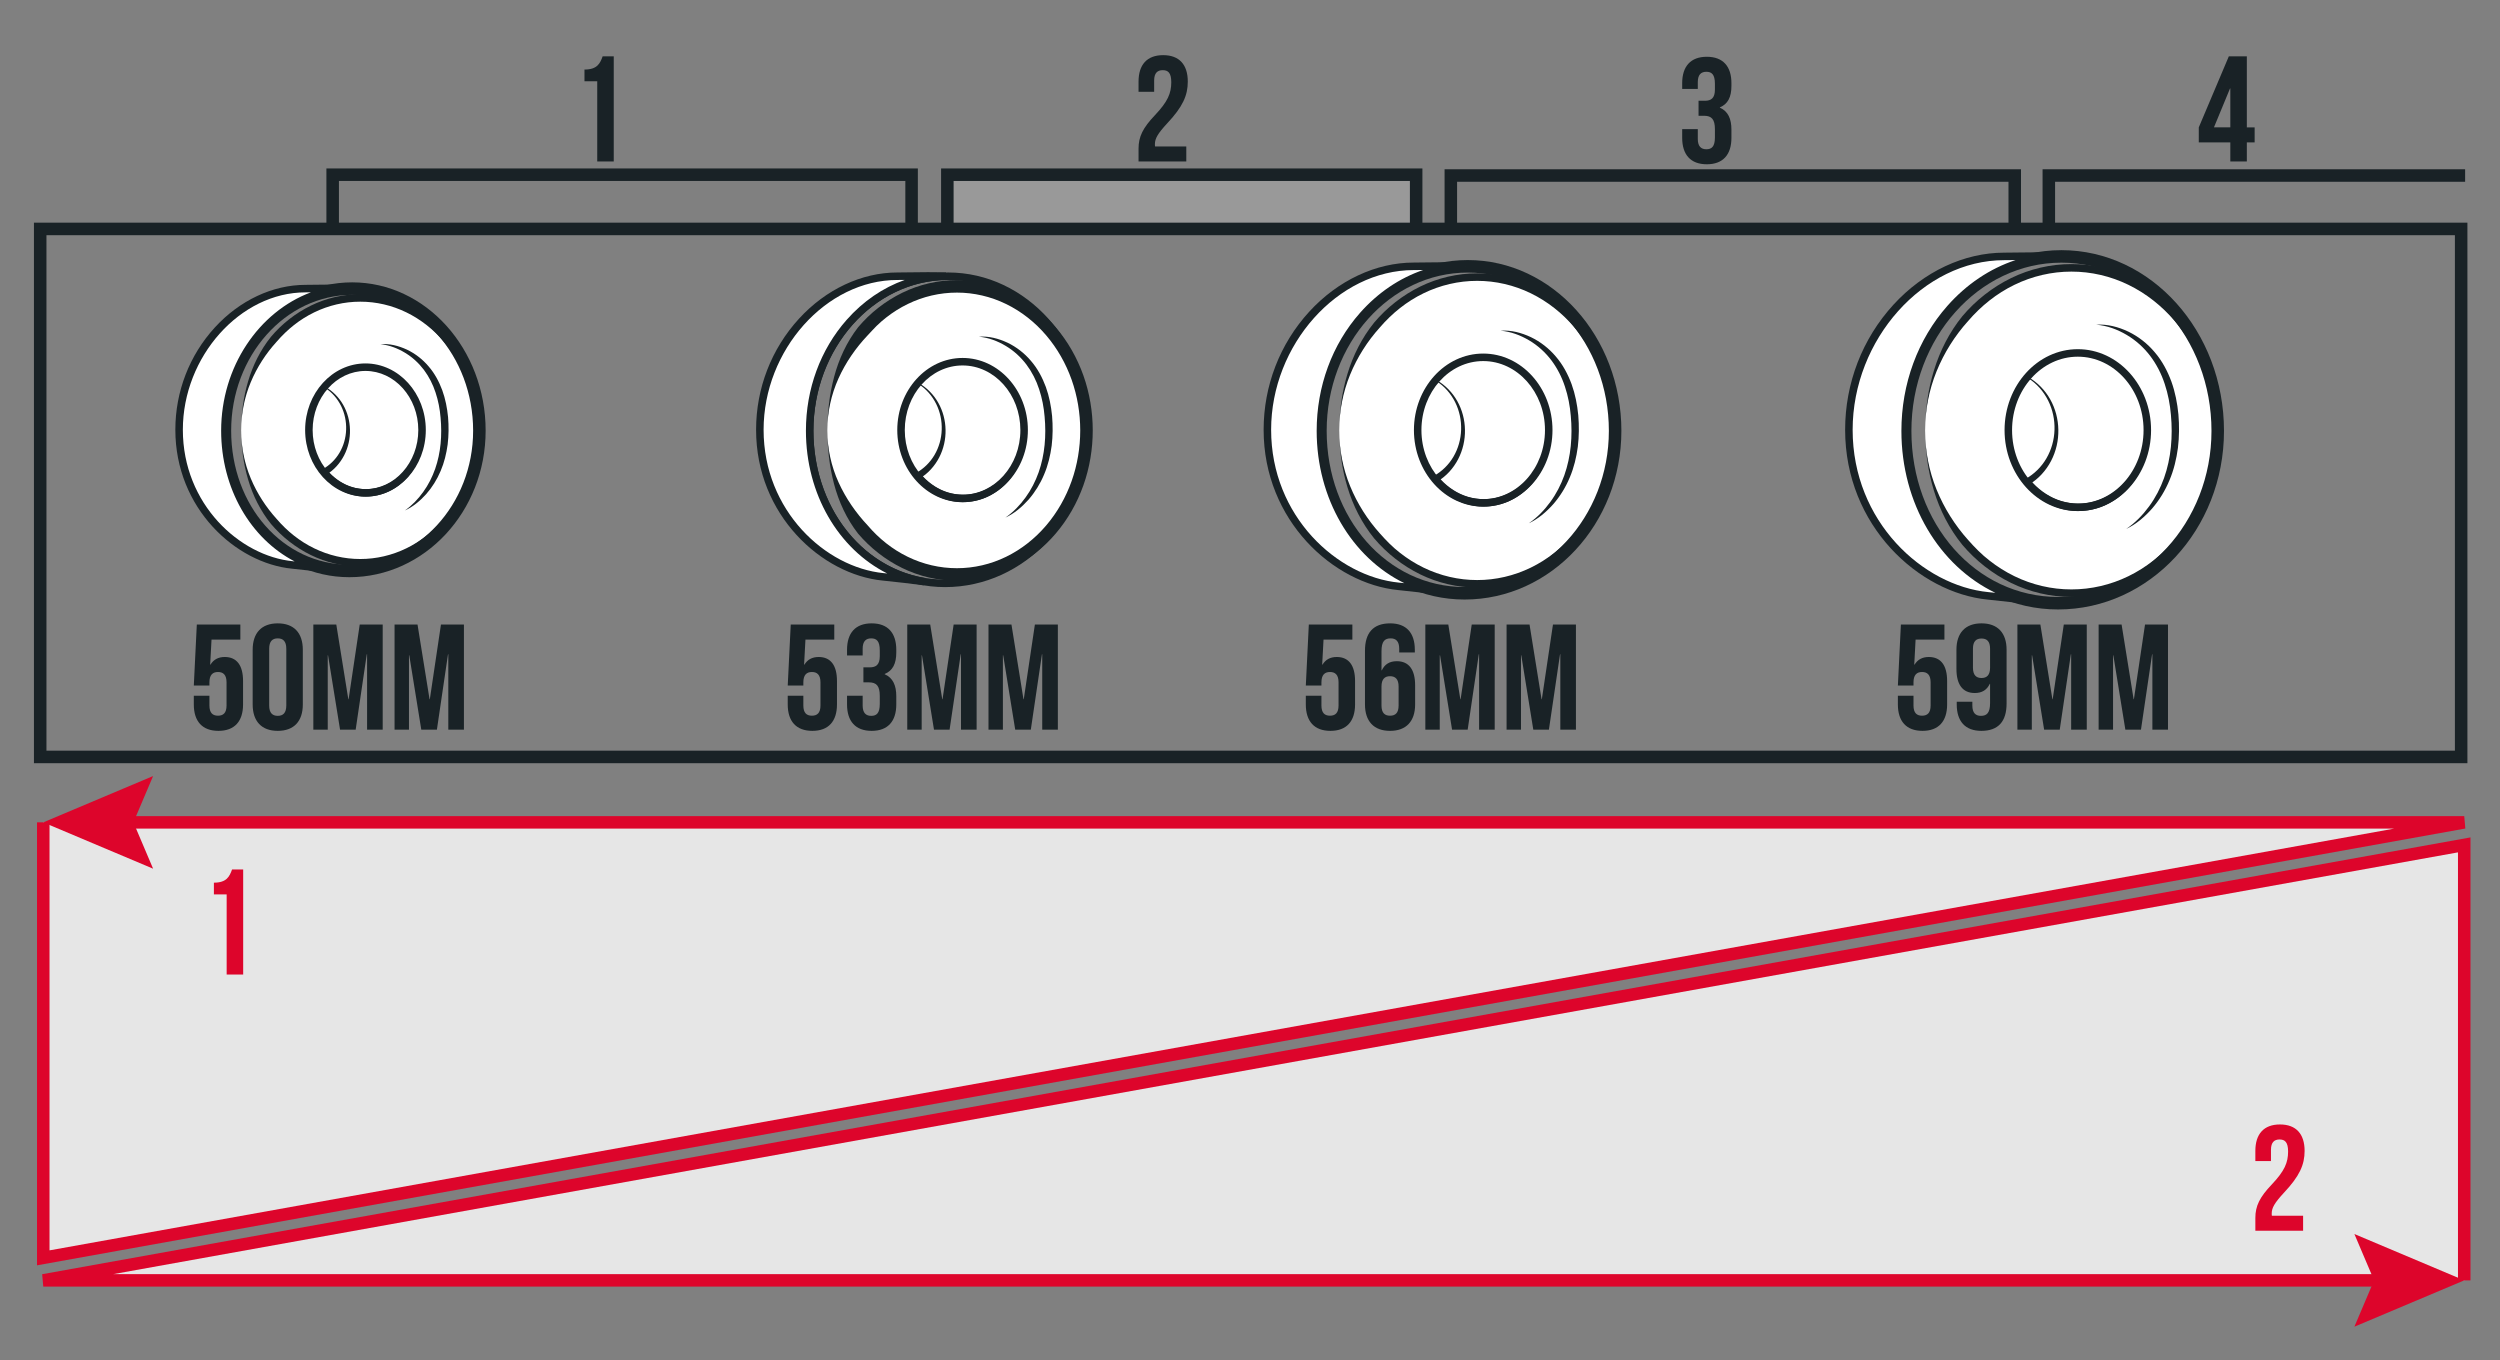 <?xml version="1.0" encoding="utf-8"?>
<!-- Generator: Adobe Illustrator 15.1.0, SVG Export Plug-In . SVG Version: 6.00 Build 0)  -->
<!DOCTYPE svg PUBLIC "-//W3C//DTD SVG 1.1//EN" "http://www.w3.org/Graphics/SVG/1.1/DTD/svg11.dtd">
<svg version="1.1" id="Ebene_1" xmlns="http://www.w3.org/2000/svg" xmlns:xlink="http://www.w3.org/1999/xlink" x="0px" y="0px"
	 width="999px" height="543.532px" viewBox="0 0 999 543.532" enable-background="new 0 0 999 543.532" xml:space="preserve">
<rect x="0" y="0" width="999" height="543.532" fill="#808080" stroke="none"/>
<g>
	<g>
		<polygon fill="#E6E6E6" points="17.29,328.616 984.706,328.616 17.29,502.634 		"/>
	</g>
	<g>
		<g>
			<polygon fill="#DD052B" points="14.79,505.624 14.79,328.616 19.79,328.616 19.79,499.644 956.687,331.116 47.139,331.116 
				47.139,326.116 984.706,326.116 985.148,331.077 			"/>
		</g>
		<g>
			<g>
				<polygon fill="#DD052B" points="61.182,347.132 53.315,328.616 61.182,310.101 17.29,328.616 				"/>
			</g>
		</g>
	</g>
</g>
<g>
	<g>
		<polygon fill="#E6E6E6" points="984.706,511.634 17.29,511.634 984.706,337.616 		"/>
	</g>
	<g>
		<g>
			<polygon fill="#DD052B" points="954.857,514.134 17.29,514.134 16.848,509.173 987.206,334.626 987.206,511.634 982.206,511.634 
				982.206,340.606 45.31,509.134 954.857,509.134 			"/>
		</g>
		<g>
			<g>
				<polygon fill="#DD052B" points="940.814,493.118 948.681,511.634 940.814,530.149 984.706,511.634 				"/>
			</g>
		</g>
	</g>
</g>
<g>
	<path fill="#192226" d="M83.686,278.012v3.9c0,3,1.319,4.08,3.42,4.08c2.1,0,3.42-1.08,3.42-4.08v-9.24c0-3-1.32-4.14-3.42-4.14
		c-2.101,0-3.42,1.14-3.42,4.14v1.26h-6.24l1.2-24.359h17.399v6h-11.52l-0.54,10.02h0.12c1.2-1.98,3.06-3.06,5.699-3.06
		c4.86,0,7.32,3.42,7.32,9.6v9.36c0,6.72-3.36,10.56-9.84,10.56s-9.84-3.84-9.84-10.56v-3.48H83.686z"/>
	<path fill="#192226" d="M100.966,259.653c0-6.72,3.539-10.56,10.02-10.56c6.479,0,10.02,3.84,10.02,10.56v21.839
		c0,6.72-3.54,10.56-10.02,10.56c-6.48,0-10.02-3.84-10.02-10.56V259.653z M107.565,281.912c0,3,1.319,4.14,3.42,4.14
		c2.1,0,3.42-1.14,3.42-4.14v-22.679c0-3-1.32-4.14-3.42-4.14c-2.101,0-3.42,1.14-3.42,4.14V281.912z"/>
	<path fill="#192226" d="M139.185,279.392h0.12l4.439-29.818h9.18v41.998h-6.239v-30.119h-0.12l-4.44,30.119h-6.239l-4.8-29.699
		h-0.12v29.699h-5.76v-41.998h9.18L139.185,279.392z"/>
	<path fill="#192226" d="M171.644,279.392h0.12l4.439-29.818h9.18v41.998h-6.239v-30.119h-0.12l-4.44,30.119h-6.239l-4.8-29.699
		h-0.12v29.699h-5.76v-41.998h9.18L171.644,279.392z"/>
</g>
<g>
	<path fill="#192226" d="M321.019,278.012v3.9c0,3,1.318,4.08,3.42,4.08c2.1,0,3.42-1.08,3.42-4.08v-9.24c0-3-1.32-4.14-3.42-4.14
		c-2.102,0-3.42,1.14-3.42,4.14v1.26h-6.24l1.199-24.359h17.4v6h-11.52l-0.541,10.02h0.121c1.199-1.98,3.059-3.06,5.699-3.06
		c4.859,0,7.32,3.42,7.32,9.6v9.36c0,6.72-3.361,10.56-9.84,10.56c-6.48,0-9.84-3.84-9.84-10.56v-3.48H321.019z"/>
	<path fill="#192226" d="M351.558,259.893c0-3.78-1.32-4.8-3.42-4.8s-3.42,1.14-3.42,4.14v2.7h-6.24v-2.28
		c0-6.72,3.359-10.56,9.84-10.56s9.84,3.84,9.84,10.56v1.08c0,4.5-1.439,7.26-4.619,8.58v0.12c3.299,1.44,4.619,4.5,4.619,8.76v3.3
		c0,6.72-3.359,10.56-9.84,10.56s-9.84-3.84-9.84-10.56v-3.48h6.24v3.9c0,3,1.32,4.14,3.42,4.14s3.42-1.02,3.42-4.74v-3.3
		c0-3.9-1.32-5.34-4.32-5.34h-2.219v-6h2.578c2.461,0,3.961-1.08,3.961-4.44V259.893z"/>
	<path fill="#192226" d="M376.517,279.392h0.121l4.439-29.818h9.18v41.998h-6.24v-30.119h-0.119l-4.441,30.119h-6.238l-4.801-29.699
		h-0.119v29.699h-5.76v-41.998h9.18L376.517,279.392z"/>
	<path fill="#192226" d="M408.976,279.392h0.121l4.439-29.818h9.18v41.998h-6.24v-30.119h-0.119l-4.441,30.119h-6.238l-4.801-29.699
		h-0.119v29.699h-5.76v-41.998h9.18L408.976,279.392z"/>
</g>
<g>
	<path fill="#192226" d="M528.045,278.012v3.9c0,3,1.319,4.08,3.42,4.08c2.1,0,3.42-1.08,3.42-4.08v-9.24c0-3-1.32-4.14-3.42-4.14
		c-2.101,0-3.42,1.14-3.42,4.14v1.26h-6.24l1.2-24.359h17.399v6h-11.52l-0.54,10.02h0.12c1.2-1.98,3.06-3.06,5.699-3.06
		c4.86,0,7.32,3.42,7.32,9.6v9.36c0,6.72-3.36,10.56-9.84,10.56s-9.84-3.84-9.84-10.56v-3.48H528.045z"/>
	<path fill="#192226" d="M545.444,260.013c0-7.08,3.24-10.92,10.08-10.92c6.479,0,9.84,3.84,9.84,10.56v1.08h-6.24v-1.5
		c0-3-1.319-4.14-3.42-4.14c-2.34,0-3.659,1.14-3.659,5.16v7.62h0.119c1.141-2.4,3.061-3.66,6-3.66c4.86,0,7.32,3.42,7.32,9.6v7.68
		c0,6.72-3.54,10.56-10.02,10.56c-6.48,0-10.021-3.84-10.021-10.56V260.013z M552.045,274.353v7.56c0,3,1.319,4.08,3.42,4.08
		c2.1,0,3.419-1.08,3.419-4.08v-7.56c0-3-1.319-4.14-3.419-4.14C553.364,270.212,552.045,271.353,552.045,274.353z"/>
	<path fill="#192226" d="M583.544,279.392h0.12l4.439-29.818h9.18v41.998h-6.239v-30.119h-0.12l-4.44,30.119h-6.239l-4.8-29.699
		h-0.12v29.699h-5.76v-41.998h9.18L583.544,279.392z"/>
	<path fill="#192226" d="M616.003,279.392h0.12l4.439-29.818h9.18v41.998h-6.239v-30.119h-0.12l-4.44,30.119h-6.239l-4.8-29.699
		h-0.12v29.699h-5.76v-41.998h9.18L616.003,279.392z"/>
</g>
<g>
	<path fill="#192226" d="M764.633,278.012v3.9c0,3,1.319,4.08,3.42,4.08c2.1,0,3.42-1.08,3.42-4.08v-9.24c0-3-1.32-4.14-3.42-4.14
		c-2.101,0-3.42,1.14-3.42,4.14v1.26h-6.24l1.2-24.359h17.399v6h-11.52l-0.54,10.02h0.12c1.2-1.98,3.06-3.06,5.699-3.06
		c4.86,0,7.32,3.42,7.32,9.6v9.36c0,6.72-3.36,10.56-9.84,10.56s-9.84-3.84-9.84-10.56v-3.48H764.633z"/>
	<path fill="#192226" d="M801.832,281.132c0,7.08-3.24,10.919-10.08,10.919c-6.479,0-9.839-3.84-9.839-10.56v-1.08h6.239v1.5
		c0,3,1.32,4.14,3.42,4.14c2.34,0,3.66-1.14,3.66-5.16v-7.62h-0.12c-1.141,2.4-3.061,3.66-6,3.66c-4.859,0-7.319-3.419-7.319-9.6
		v-7.68c0-6.72,3.54-10.56,10.02-10.56s10.02,3.84,10.02,10.56V281.132z M795.232,266.793v-7.56c0-3-1.32-4.08-3.42-4.08
		c-2.101,0-3.42,1.08-3.42,4.08v7.56c0,3,1.319,4.14,3.42,4.14C793.912,270.933,795.232,269.792,795.232,266.793z"/>
	<path fill="#192226" d="M820.132,279.392h0.12l4.439-29.818h9.18v41.998h-6.239v-30.119h-0.12l-4.44,30.119h-6.239l-4.8-29.699
		h-0.12v29.699h-5.76v-41.998h9.18L820.132,279.392z"/>
	<path fill="#192226" d="M852.591,279.392h0.12l4.439-29.818h9.18v41.998h-6.239v-30.119h-0.12l-4.44,30.119h-6.239l-4.8-29.699
		h-0.12v29.699h-5.76v-41.998h9.18L852.591,279.392z"/>
</g>
<g>
	<path fill="#DD052B" d="M910.9,455.334c-2.1,0-3.42,1.14-3.42,4.14v4.5h-6.24v-4.08c0-6.72,3.36-10.56,9.84-10.56
		c6.48,0,9.84,3.84,9.84,10.56c0,5.58-2.04,10.08-8.16,16.619c-3.899,4.2-4.979,6.18-4.979,8.4c0,0.3,0,0.6,0.061,0.899h12.479v6
		h-19.08v-5.16c0-4.68,1.681-8.22,6.601-13.379c5.039-5.34,6.479-8.64,6.479-13.14C914.32,456.354,913,455.334,910.9,455.334z"/>
</g>
<g>
	<path fill="#DD052B" d="M85.474,352.716c5.1,0,6.24-2.461,7.26-5.279h4.44v41.998h-6.601v-32.039h-5.1V352.716z"/>
</g>
<g>
	<path fill="#192226" d="M233.557,27.796c5.1,0,6.24-2.459,7.26-5.279h4.44v41.998h-6.601V32.477h-5.1V27.796z"/>
</g>
<g>
	<path fill="#192226" d="M464.621,28.037c-2.1,0-3.42,1.14-3.42,4.14v4.5h-6.239v-4.08c0-6.72,3.359-10.56,9.839-10.56
		s9.84,3.84,9.84,10.56c0,5.58-2.04,10.08-8.159,16.62c-3.9,4.2-4.98,6.18-4.98,8.399c0,0.3,0,0.6,0.061,0.9h12.479v6h-19.079v-5.16
		c0-4.68,1.68-8.22,6.6-13.379c5.039-5.34,6.479-8.64,6.479-13.14C468.041,29.057,466.721,28.037,464.621,28.037z"/>
</g>
<g>
	<path fill="#192226" d="M685.279,33.485c0-3.78-1.319-4.8-3.42-4.8c-2.1,0-3.42,1.14-3.42,4.14v2.7H672.2v-2.28
		c0-6.72,3.359-10.56,9.84-10.56c6.479,0,9.839,3.84,9.839,10.56v1.08c0,4.5-1.439,7.26-4.619,8.58v0.12
		c3.3,1.44,4.619,4.5,4.619,8.76v3.3c0,6.72-3.359,10.56-9.839,10.56c-6.48,0-9.84-3.84-9.84-10.56v-3.48h6.239v3.9
		c0,3,1.32,4.14,3.42,4.14c2.101,0,3.42-1.02,3.42-4.74v-3.3c0-3.9-1.319-5.34-4.319-5.34h-2.22v-6h2.579
		c2.46,0,3.96-1.08,3.96-4.44V33.485z"/>
</g>
<g>
	<path fill="#192226" d="M878.636,50.896l12-28.379h7.199v28.379h3.12v6h-3.12v7.62h-6.6v-7.62h-12.6V50.896z M891.235,50.896
		V35.356h-0.12l-6.42,15.539H891.235z"/>
</g>
<g>
	<polygon fill="#192226" points="366.772,91.479 361.772,91.479 361.772,72.312 135.434,72.312 135.434,91.479 130.434,91.479 
		130.434,67.312 366.772,67.312 	"/>
</g>
<g>
	<polyline fill="#999999" points="565.897,91.479 565.897,69.812 561.736,69.812 378.559,69.812 378.559,91.479 	"/>
	<polygon fill="#192226" points="568.397,91.479 563.397,91.479 563.397,72.312 381.059,72.312 381.059,91.479 376.059,91.479 
		376.059,67.312 568.397,67.312 	"/>
</g>
<g>
	<polygon fill="#192226" points="807.59,91.804 802.59,91.804 802.59,72.637 582.251,72.637 582.251,91.804 577.251,91.804 
		577.251,67.637 807.59,67.637 	"/>
</g>
<g>
	<polygon fill="#192226" points="821.21,91.804 816.21,91.804 816.21,67.637 985.062,67.637 985.062,72.637 821.21,72.637 	"/>
</g>
<g>
	<path fill="#192226" d="M985.978,304.979H13.562v-216h972.416V304.979z M18.562,299.979h962.416v-206H18.562V299.979z"/>
</g>
<g>
	<path fill="#FFFFFF" stroke="#192226" stroke-width="5" stroke-miterlimit="10" d="M161.426,179.185"/>
</g>
<g>
	<g>
		<ellipse fill="#FFFFFF" cx="143.962" cy="171.966" rx="47.599" ry="52.915"/>
	</g>
	<g>
		<path fill="#192226" d="M96.363,171.966c0.003,6.584,1.311,13.167,3.837,19.187c2.518,6.025,6.088,11.517,10.38,16.249
			c4.151,4.852,9.226,8.934,14.964,11.706c5.718,2.794,12.058,4.284,18.419,4.273c6.36,0.01,12.7-1.479,18.419-4.273
			c5.727-2.785,10.829-6.834,14.972-11.698c4.151-4.863,7.361-10.526,9.501-16.565c2.141-6.035,3.202-12.477,3.207-18.861
			c-0.005-6.452-1.066-12.845-3.208-18.896c-2.139-6.039-5.349-11.702-9.5-16.564c-4.143-4.865-9.246-8.913-14.973-11.698
			c-5.709-2.795-12.079-4.284-18.397-4.273c-6.403-0.01-12.712,1.479-18.44,4.273c-5.738,2.773-10.81,6.854-14.972,11.698
			c-4.309,4.721-7.879,10.22-10.391,16.25C97.666,158.799,96.366,165.382,96.363,171.966z M96.363,171.966
			c0.007-6.581,0.884-13.176,2.77-19.565c1.884-6.379,4.913-12.528,9.157-17.826c4.371-5.177,9.83-9.458,15.94-12.448
			c6.102-2.988,12.939-4.588,19.711-4.576c6.855-0.013,13.633,1.588,19.753,4.576c6.122,2.978,11.549,7.292,15.94,12.448
			c4.401,5.156,7.79,11.141,10.047,17.511c2.259,6.366,3.375,13.15,3.38,19.863c-0.005,6.781-1.121,13.516-3.38,19.897
			c-2.257,6.37-5.646,12.355-10.046,17.511c-4.392,5.156-9.819,9.47-15.941,12.448c-6.11,2.988-12.918,4.588-19.731,4.576
			c-6.813,0.012-13.621-1.588-19.732-4.576c-6.11-2.991-11.566-7.271-15.949-12.44c-4.261-5.287-7.289-11.444-9.167-17.827
			C97.239,185.142,96.37,178.547,96.363,171.966z"/>
	</g>
</g>
<g>
	<g>
		<g>
			<path fill="#FFFFFF" d="M146.286,146.727c-6.474,0-12.303,3.093-16.386,8.029c5.475,3.271,9.186,9.589,9.186,16.849
				c0,7.375-3.83,13.776-9.448,17.001c4.095,5.124,10.035,8.349,16.648,8.349c12.352,0,22.366-11.244,22.366-25.114
				C168.652,157.971,158.638,146.727,146.286,146.727z"/>
		</g>
		<g>
			<path fill="#192226" d="M146.286,146.727c-3.145,0.014-6.272,0.789-9.064,2.214c-2.799,1.424-5.219,3.516-7.165,5.945
				l-0.052-0.304c2.954,1.7,5.454,4.219,7.148,7.229c1.708,3.005,2.629,6.454,2.699,9.958c0.08,3.476-0.704,7.03-2.334,10.186
				c-1.625,3.149-4.09,5.949-7.225,7.795l0.374-1.968c2.368,2.846,5.406,5.1,8.796,6.415c1.695,0.655,3.481,1.056,5.286,1.193
				c1.805,0.16,3.635,0.06,5.41-0.307c3.552-0.74,6.897-2.495,9.625-4.986c2.714-2.501,4.907-5.639,6.282-9.152
				c2.782-7.003,2.495-15.345-1.073-22.223c-1.757-3.447-4.42-6.446-7.653-8.622C154.09,147.946,150.202,146.743,146.286,146.727z
				 M146.286,146.727c3.921-0.04,7.821,1.145,11.142,3.238c3.359,2.062,6.089,5.056,8.127,8.446
				c4.062,6.83,4.953,15.503,2.406,23.219c-1.282,3.844-3.39,7.497-6.367,10.378c-2.939,2.898-6.704,5.069-10.825,5.94
				c-2.052,0.45-4.169,0.592-6.265,0.432c-2.095-0.183-4.162-0.676-6.108-1.454c-3.914-1.534-7.279-4.231-9.788-7.497l-0.947-1.233
				l1.321-0.735c2.718-1.512,5.062-3.78,6.677-6.532c1.625-2.747,2.543-5.926,2.656-9.186c0.124-3.231-0.542-6.54-2.001-9.487
				c-1.455-2.941-3.682-5.565-6.518-7.326l-0.203-0.126l0.151-0.177c2.057-2.414,4.599-4.396,7.427-5.786
				C139.995,147.442,143.142,146.704,146.286,146.727z"/>
		</g>
	</g>
</g>
<g>
	<path fill="#192226" d="M139.616,230.648c-29.295,0-52.243-25.718-52.243-58.549c0-32.682,23.93-59.271,53.344-59.271
		s53.345,26.589,53.345,59.271C194.062,204.383,169.638,230.648,139.616,230.648z M140.717,117.829
		c-26.657,0-48.344,24.346-48.344,54.271c0,30.027,20.752,53.549,47.243,53.549c27.265,0,49.445-24.022,49.445-53.549
		C189.062,142.174,167.374,117.829,140.717,117.829z"/>
</g>
<g>
	<path fill="#FFFFFF" d="M89.873,172.099c0-31.051,22.327-56.275,50.034-56.759c-6.444-0.286-12.93-0.011-17.807-0.011
		c-26.289,0-50.532,25.255-50.532,56.41c0,30.194,22.855,51.821,45.283,54.021c6.416,0.63,11.263,1.269,15.069,1.755
		C107.675,223.471,89.873,200.521,89.873,172.099z"/>
	<path fill="#192226" d="M131.73,229.002l-0.942-0.121c-3.656-0.469-8.207-1.053-14.083-1.63
		c-22.429-2.2-46.637-24.049-46.637-55.514c0-15.247,5.611-29.772,15.802-40.901c9.897-10.809,23.103-17.009,36.23-17.009
		c1.495,0,3.143-0.026,4.894-0.054c2.005-0.032,4.144-0.065,6.348-0.065c2.468,0,4.637,0.043,6.632,0.132l-0.04,2.999
		c-26.776,0.467-48.561,25.257-48.561,55.259c0,27.311,17.156,49.994,40.795,53.936L131.73,229.002z M124.244,116.815
		c-0.743,0.008-1.459,0.014-2.144,0.014c-26.12,0-49.032,25.659-49.032,54.91c0,29.784,22.803,50.456,43.93,52.528
		c0.25,0.024,0.497,0.049,0.742,0.073c-17.621-9.141-29.367-29.125-29.367-52.241C88.373,146.54,103.465,124.568,124.244,116.815z"
		/>
</g>
<g>
	<path fill="#192226" d="M146.041,198.455c-13.294,0-24.109-11.939-24.109-26.614c0-14.675,10.815-26.614,24.109-26.614
		c13.295,0,24.111,11.939,24.111,26.614C170.152,186.516,159.336,198.455,146.041,198.455z M146.041,148.227
		c-11.64,0-21.109,10.593-21.109,23.614c0,13.021,9.47,23.614,21.109,23.614c11.641,0,21.111-10.593,21.111-23.614
		C167.152,158.82,157.682,148.227,146.041,148.227z"/>
</g>
<g>
	<path fill="#192226" d="M152.036,137.548c3.576-0.323,7.216,0.618,10.52,2.137c3.302,1.568,6.296,3.865,8.686,6.693
		c2.437,2.799,4.207,6.126,5.492,9.576c1.262,3.471,1.956,7.104,2.313,10.734c0.302,3.632,0.279,7.292-0.165,10.927
		c-0.494,3.621-1.352,7.223-2.808,10.59c-1.415,3.379-3.374,6.524-5.776,9.251c-2.43,2.686-5.255,5.065-8.521,6.54
		c2.915-2.044,5.351-4.633,7.37-7.459c2.033-2.821,3.597-5.937,4.744-9.178c2.269-6.506,2.802-13.523,2.169-20.402
		c-0.282-3.438-0.925-6.834-2.003-10.072c-1.045-3.25-2.606-6.313-4.634-9.046c-2.046-2.715-4.597-5.082-7.561-6.862
		C158.914,139.191,155.582,137.89,152.036,137.548z"/>
</g>
<g>
	<path fill="#FFFFFF" stroke="#192226" stroke-width="5" stroke-miterlimit="10" d="M380.384,184.258"/>
</g>
<g>
	<g>
		<ellipse fill="#FFFFFF" cx="382.384" cy="171.991" rx="51.779" ry="57.562"/>
	</g>
	<g>
		<path fill="#192226" d="M330.604,171.991c-0.01,7.165,1.554,14.32,4.487,20.76c2.927,6.45,6.96,12.236,11.647,17.215
			c4.428,5.208,9.863,9.563,15.988,12.525c6.106,2.984,12.867,4.572,19.656,4.561c6.788,0.011,13.55-1.577,19.656-4.562
			c6.115-2.974,11.572-7.301,16.007-12.509c4.443-5.205,7.884-11.272,10.177-17.746c2.296-6.464,3.434-13.388,3.439-20.218
			c-0.006-6.943-1.144-13.785-3.439-20.274c-2.293-6.473-5.733-12.54-10.178-17.746c-4.434-5.207-9.892-9.535-16.006-12.509
			c-6.092-2.984-12.903-4.571-19.621-4.561c-6.859-0.01-13.569,1.577-19.691,4.561c-3.057,1.487-5.952,3.312-8.635,5.417
			c-1.337,1.056-2.639,2.166-3.85,3.37c-1.211,1.206-2.34,2.485-3.522,3.722c-4.706,4.968-8.746,10.763-11.66,17.22
			C332.146,157.67,330.595,164.826,330.604,171.991z M330.604,171.991c0.021-7.157,0.838-14.335,2.71-21.39
			c1.867-7.041,5.005-13.917,9.604-19.848c4.825-5.718,10.86-10.449,17.62-13.758c6.746-3.306,14.338-5.08,21.811-5.065
			c7.613-0.015,15.103,1.759,21.88,5.065c6.774,3.295,12.771,8.064,17.62,13.758c4.86,5.693,8.599,12.297,11.088,19.322
			c2.491,7.016,3.722,14.509,3.727,21.887c-0.005,7.492-1.235,14.902-3.727,21.944c-2.489,7.026-6.228,13.629-11.087,19.323
			c-4.85,5.693-10.847,10.463-17.621,13.758c-6.761,3.307-14.302,5.08-21.845,5.066c-7.543,0.014-15.084-1.759-21.845-5.065
			c-6.765-3.307-12.784-8.048-17.64-13.742c-4.617-5.919-7.761-12.804-9.617-19.853C331.43,186.327,330.625,179.147,330.604,171.991
			z"/>
	</g>
</g>
<g>
	<g>
		<g>
			<path fill="#FFFFFF" d="M384.911,144.536c-7.043,0-13.383,3.364-17.824,8.734c5.955,3.559,9.992,10.432,9.992,18.328
				c0,8.023-4.168,14.986-10.279,18.494c4.455,5.574,10.916,9.083,18.111,9.083c13.436,0,24.33-12.232,24.33-27.319
				C409.241,156.767,398.347,144.536,384.911,144.536z"/>
		</g>
		<g>
			<path fill="#192226" d="M384.911,144.536c-3.421,0.014-6.824,0.855-9.863,2.404c-3.045,1.548-5.683,3.818-7.805,6.46
				l-0.052-0.304c3.209,1.853,5.915,4.597,7.748,7.868c1.848,3.266,2.839,7.012,2.905,10.812c0.08,3.772-0.78,7.622-2.553,11.037
				c-1.768,3.408-4.444,6.431-7.836,8.424l0.374-1.968c2.583,3.114,5.901,5.585,9.611,7.025c1.855,0.718,3.812,1.158,5.787,1.31
				c1.976,0.174,3.979,0.063,5.923-0.34c3.889-0.811,7.546-2.738,10.522-5.466c2.965-2.737,5.347-6.173,6.839-10.009
				c3.016-7.649,2.678-16.738-1.227-24.217c-1.923-3.748-4.822-7.01-8.346-9.372C393.401,145.858,389.172,144.55,384.911,144.536z
				 M384.911,144.536c4.266-0.041,8.507,1.249,12.116,3.528c3.648,2.248,6.615,5.505,8.819,9.196
				c4.398,7.432,5.34,16.852,2.559,25.214c-1.398,4.167-3.695,8.118-6.923,11.236c-3.188,3.135-7.265,5.478-11.723,6.42
				c-2.22,0.485-4.511,0.638-6.777,0.463c-2.267-0.197-4.503-0.729-6.608-1.57c-4.235-1.659-7.881-4.574-10.604-8.107l-0.948-1.23
				l1.322-0.737c2.975-1.66,5.529-4.15,7.287-7.161c1.769-3.006,2.762-6.481,2.877-10.037c0.126-3.526-0.609-7.132-2.208-10.341
				c-1.594-3.202-4.026-6.052-7.117-7.965l-0.203-0.126l0.151-0.178c2.232-2.626,4.992-4.788,8.067-6.301
				C378.068,145.316,381.491,144.512,384.911,144.536z"/>
		</g>
	</g>
</g>
<g>
	<path fill="#192226" d="M377.655,234.607c-31.184,0-55.611-27.44-55.611-62.471c0-34.88,25.484-63.256,56.809-63.256
		c31.325,0,56.811,28.376,56.811,63.256C435.663,206.583,409.641,234.607,377.655,234.607z M378.853,111.879
		c-29.67,0-53.809,27.031-53.809,60.256c0,33.348,23.109,59.471,52.611,59.471c30.331,0,55.008-26.679,55.008-59.471
		C432.663,138.91,408.523,111.879,378.853,111.879z"/>
</g>
<g>
	<path fill="#FFFFFF" d="M323.544,172.136c0-33.778,24.287-61.217,54.428-61.744c-7.01-0.311-14.064-0.012-19.371-0.012
		c-28.598,0-54.969,27.473-54.969,61.364c0,32.846,24.861,56.373,49.26,58.765c6.979,0.686,12.252,1.38,16.393,1.91
		C342.909,228.02,323.544,203.053,323.544,172.136z"/>
	<path fill="#192226" d="M369.094,233.906l-1.037-0.133c-3.977-0.51-8.925-1.145-15.312-1.772
		c-24.341-2.387-50.613-26.104-50.613-60.258c0-16.553,6.092-32.322,17.154-44.404c10.741-11.731,25.071-18.46,39.314-18.46
		c1.628,0,3.421-0.028,5.327-0.058c2.18-0.035,4.506-0.071,6.902-0.071c2.683,0,5.04,0.047,7.208,0.143l-0.04,2.999
		c-29.199,0.51-52.954,27.536-52.954,60.244c0,29.774,18.709,54.504,44.487,58.803L369.094,233.906z M361.555,111.857
		c-1.032,0.013-2.021,0.022-2.954,0.022c-28.483,0-53.469,27.974-53.469,59.864c0,32.474,24.867,55.013,47.906,57.272
		c0.511,0.05,1.013,0.1,1.505,0.15c-19.472-9.771-32.499-31.664-32.499-57.03c0-16.69,5.784-32.435,16.286-44.334
		C344.903,120.354,352.855,114.939,361.555,111.857z"/>
</g>
<g>
	<path fill="#192226" d="M384.644,200.675c-14.388,0-26.094-12.928-26.094-28.819s11.706-28.82,26.094-28.82
		c14.391,0,26.098,12.929,26.098,28.82S399.034,200.675,384.644,200.675z M384.644,146.036c-12.734,0-23.094,11.583-23.094,25.82
		c0,14.237,10.359,25.819,23.094,25.819c12.736,0,23.098-11.583,23.098-25.819C407.741,157.618,397.38,146.036,384.644,146.036z"/>
</g>
<g>
	<path fill="#192226" d="M391.165,134.55c3.889-0.322,7.835,0.717,11.413,2.381c3.577,1.715,6.814,4.216,9.399,7.288
		c2.633,3.042,4.549,6.65,5.937,10.394c1.364,3.766,2.117,7.708,2.503,11.647c0.33,3.943,0.307,7.917-0.172,11.861
		c-0.529,3.931-1.457,7.839-3.026,11.497c-1.527,3.67-3.641,7.09-6.237,10.061c-2.626,2.927-5.682,5.525-9.219,7.154
		c3.186-2.198,5.853-5.006,8.067-8.074c2.229-3.065,3.946-6.455,5.206-9.987c2.495-7.089,3.082-14.744,2.395-22.243
		c-0.31-3.749-1.012-7.453-2.191-10.986c-1.148-3.544-2.855-6.888-5.08-9.864c-2.24-2.958-5.035-5.53-8.273-7.457
		C398.662,136.293,395.024,134.894,391.165,134.55z"/>
</g>
<g>
	<path fill="#FFFFFF" stroke="#192226" stroke-width="5" stroke-miterlimit="10" d="M584.743,186.245"/>
</g>
<g>
	<g>
		<ellipse fill="#FFFFFF" cx="590.281" cy="172.011" rx="55.124" ry="61.279"/>
	</g>
	<g>
		<path fill="#192226" d="M535.157,172.011c-0.004,7.625,1.482,15.25,4.357,22.25c2.863,7.007,6.955,13.419,11.925,18.942
			c2.462,2.778,5.063,5.449,8.006,7.717c2.918,2.291,6.07,4.279,9.399,5.9c6.65,3.25,14.045,4.981,21.426,4.969
			c7.423,0.012,14.787-1.718,21.446-4.969c6.663-3.243,12.596-7.955,17.414-13.61c4.828-5.655,8.56-12.239,11.046-19.259
			c2.489-7.019,3.729-14.491,3.728-21.933c0.002-7.477-1.239-14.924-3.729-21.951c-2.485-7.02-6.217-13.604-11.045-19.258
			c-4.819-5.655-10.751-10.368-17.414-13.61c-6.655-3.25-14.034-4.981-21.437-4.969c-7.402-0.012-14.781,1.718-21.436,4.969
			c-6.676,3.23-12.576,7.976-17.414,13.61c-4.986,5.512-9.077,11.933-11.936,18.943
			C536.633,156.762,535.153,164.386,535.157,172.011z M535.157,172.011c0-7.622,1.057-15.259,3.29-22.628
			c2.23-7.36,5.78-14.43,10.701-20.52c5.048-5.967,11.336-10.912,18.383-14.36c7.047-3.444,14.895-5.286,22.749-5.271
			c7.854-0.014,15.702,1.828,22.75,5.271c7.058,3.436,13.314,8.413,18.382,14.36c5.078,5.947,8.989,12.853,11.592,20.205
			c2.606,7.351,3.902,15.164,3.9,22.935c0.002,7.805-1.293,15.594-3.9,22.952c-2.603,7.352-6.513,14.258-11.591,20.205
			c-5.068,5.947-11.324,10.924-18.383,14.359c-7.043,3.444-14.905,5.286-22.739,5.272c-7.875,0.014-15.708-1.828-22.76-5.271
			c-7.046-3.448-13.332-8.393-18.392-14.352c-4.937-6.079-8.486-13.156-10.711-20.521
			C536.206,187.27,535.157,179.633,535.157,172.011z"/>
	</g>
</g>
<g>
	<g>
		<g>
			<path fill="#FFFFFF" d="M592.972,142.783c-7.497,0-14.248,3.582-18.976,9.298c6.34,3.789,10.638,11.105,10.638,19.512
				c0,8.541-4.437,15.954-10.942,19.688c4.741,5.934,11.621,9.669,19.28,9.669c14.304,0,25.902-13.022,25.902-29.084
				C618.874,155.804,607.275,142.783,592.972,142.783z"/>
		</g>
		<g>
			<path fill="#192226" d="M592.972,142.783c-3.642,0.013-7.266,0.908-10.502,2.556c-3.242,1.646-6.055,4.06-8.316,6.872
				l-0.053-0.304c3.412,1.974,6.285,4.899,8.229,8.379c1.959,3.475,3.006,7.458,3.07,11.495c0.078,4.009-0.841,8.095-2.729,11.717
				c-1.881,3.616-4.727,6.817-8.322,8.928l0.373-1.967c2.753,3.329,6.297,5.974,10.264,7.514c1.983,0.769,4.074,1.239,6.188,1.403
				c2.113,0.185,4.255,0.066,6.334-0.366c4.158-0.867,8.064-2.933,11.24-5.85c3.164-2.926,5.698-6.601,7.283-10.695
				c3.203-8.167,2.823-17.853-1.35-25.814c-2.056-3.988-5.145-7.46-8.9-9.971C602.011,144.188,597.508,142.797,592.972,142.783z
				 M592.972,142.783c4.541-0.041,9.057,1.332,12.896,3.76c3.88,2.396,7.036,5.865,9.374,9.796
				c4.666,7.913,5.649,17.931,2.681,26.811c-1.491,4.426-3.939,8.615-7.367,11.922c-3.387,3.324-7.714,5.805-12.441,6.804
				c-2.354,0.515-4.783,0.675-7.188,0.49c-2.402-0.208-4.775-0.771-7.009-1.663c-4.491-1.758-8.362-4.848-11.257-8.596l-0.949-1.229
				l1.322-0.739c3.181-1.778,5.904-4.446,7.776-7.664c1.883-3.214,2.936-6.925,3.052-10.717c0.128-3.763-0.664-7.606-2.373-11.024
				c-1.705-3.411-4.304-6.442-7.598-8.477l-0.203-0.125l0.151-0.178c2.372-2.796,5.308-5.101,8.58-6.713
				C585.688,143.616,589.33,142.758,592.972,142.783z"/>
		</g>
	</g>
</g>
<g>
	<path fill="#192226" d="M585.248,239.575c-33.705,0-60.107-29.61-60.107-67.409c0-37.63,27.536-68.245,61.382-68.245
		s61.382,30.615,61.382,68.245C647.904,209.335,619.797,239.575,585.248,239.575z M586.522,108.92
		c-31.089,0-56.382,28.372-56.382,63.245c0,34.996,24.206,62.409,55.107,62.409c31.792,0,57.656-27.997,57.656-62.409
		C642.904,137.292,617.611,108.92,586.522,108.92z"/>
</g>
<g>
	<path fill="#FFFFFF" d="M527.641,172.166c0-35.96,25.856-65.171,57.944-65.732c-7.464-0.331-14.975-0.013-20.623-0.013
		c-30.444,0-58.52,29.248-58.52,65.327c0,34.967,26.468,60.014,52.441,62.561c7.43,0.73,13.043,1.47,17.452,2.033
		C548.257,231.659,527.641,205.08,527.641,172.166z"/>
	<path fill="#192226" d="M576.146,237.829l-1.122-0.144c-4.229-0.542-9.494-1.217-16.286-1.885
		c-25.871-2.537-53.795-27.747-53.795-64.053c0-17.598,6.477-34.362,18.237-47.207c11.417-12.469,26.646-19.621,41.782-19.621
		c1.732,0,3.642-0.03,5.671-0.062c2.319-0.037,4.795-0.075,7.345-0.075c2.856,0,5.366,0.049,7.674,0.152l-0.04,2.999
		c-31.138,0.544-56.471,29.358-56.471,64.232c0,31.744,19.952,58.112,47.442,62.696L576.146,237.829z M568.704,107.888
		c-1.316,0.019-2.569,0.032-3.742,0.032c-30.375,0-57.02,29.826-57.02,63.827c0,34.625,26.519,58.659,51.088,61.068
		c0.729,0.071,1.44,0.143,2.135,0.215c-20.963-10.265-35.024-33.689-35.024-60.865c0-17.744,6.149-34.483,17.314-47.133
		C550.584,116.956,559.237,111.128,568.704,107.888z"/>
</g>
<g>
	<path fill="#192226" d="M592.688,202.451c-15.265,0-27.683-13.72-27.683-30.584s12.418-30.584,27.683-30.584
		c15.267,0,27.687,13.72,27.687,30.584S607.954,202.451,592.688,202.451z M592.688,144.283c-13.61,0-24.683,12.375-24.683,27.584
		s11.072,27.584,24.683,27.584c13.612,0,24.687-12.374,24.687-27.584S606.3,144.283,592.688,144.283z"/>
</g>
<g>
	<path fill="#192226" d="M599.63,132.152c4.139-0.321,8.33,0.797,12.128,2.577c3.798,1.833,7.229,4.498,9.971,7.764
		c2.789,3.236,4.823,7.068,6.292,11.048c1.447,4.002,2.246,8.19,2.654,12.378c0.353,4.191,0.328,8.416-0.178,12.608
		c-0.557,4.178-1.542,8.332-3.201,12.223c-1.617,3.902-3.854,7.542-6.607,10.708c-2.782,3.121-6.022,5.893-9.777,7.646
		c3.403-2.322,6.255-5.304,8.626-8.565c2.385-3.26,4.227-6.87,5.576-10.635c2.677-7.556,3.307-15.722,2.575-23.715
		c-0.332-3.997-1.081-7.948-2.344-11.717c-1.229-3.779-3.054-7.348-5.435-10.518c-2.396-3.154-5.386-5.889-8.845-7.933
		C607.622,133.975,603.739,132.496,599.63,132.152z"/>
</g>
<g>
	<path fill="#FFFFFF" stroke="#192226" stroke-width="5" stroke-miterlimit="10" d="M829.627,190.39"/>
</g>
<g>
	<g>
		<ellipse fill="#FFFFFF" cx="827.74" cy="172.031" rx="58.467" ry="64.997"/>
	</g>
	<g>
		<path fill="#192226" d="M769.272,172.031c-0.004,8.088,1.56,16.175,4.588,23.612c3.019,7.443,7.342,14.265,12.612,20.14
			c2.612,2.953,5.38,5.787,8.505,8.197c3.1,2.434,6.449,4.546,9.986,6.269c7.065,3.454,14.922,5.292,22.766,5.279
			c7.886,0.013,15.712-1.826,22.787-5.279c7.079-3.445,13.381-8.452,18.5-14.458c5.128-6.007,9.092-13,11.731-20.456
			c2.644-7.455,3.961-15.39,3.959-23.294c0.002-7.939-1.315-15.849-3.96-23.312c-2.639-7.456-6.603-14.449-11.731-20.456
			c-5.118-6.007-11.421-11.013-18.5-14.458c-7.07-3.454-14.911-5.292-22.776-5.279c-7.864-0.013-15.706,1.826-22.776,5.279
			c-7.091,3.433-13.361,8.473-18.499,14.458c-5.286,5.864-9.609,12.694-12.622,20.141
			C770.825,155.856,769.269,163.943,769.272,172.031z M769.272,172.031c0-8.085,1.133-16.184,3.521-23.99
			c2.385-7.796,6.166-15.275,11.388-21.717c5.348-6.319,12.006-11.558,19.468-15.208c7.464-3.647,15.772-5.597,24.09-5.582
			c8.317-0.015,16.627,1.935,24.09,5.582c7.475,3.638,14.101,8.909,19.469,15.208c5.378,6.299,9.521,13.614,12.277,21.402
			c2.762,7.787,4.134,16.062,4.132,24.296c0.002,8.268-1.37,16.519-4.132,24.313c-2.757,7.787-6.898,15.103-12.277,21.402
			c-5.367,6.298-11.994,11.57-19.469,15.208c-7.458,3.647-15.782,5.597-24.078,5.582c-8.339,0.015-16.633-1.935-24.101-5.582
			c-7.463-3.651-14.118-8.889-19.478-15.2c-5.237-6.431-9.02-13.917-11.397-21.718C770.398,188.215,769.272,180.116,769.272,172.031
			z"/>
	</g>
</g>
<g>
	<g>
		<g>
			<path fill="#FFFFFF" d="M830.594,141.03c-7.952,0-15.111,3.799-20.126,9.862c6.724,4.019,11.282,11.779,11.282,20.696
				c0,9.06-4.706,16.922-11.606,20.883c5.029,6.293,12.327,10.256,20.45,10.256c15.172,0,27.475-13.812,27.475-30.848
				C858.068,154.841,845.766,141.03,830.594,141.03z"/>
		</g>
		<g>
			<path fill="#192226" d="M830.594,141.03c-3.862,0.013-7.707,0.96-11.14,2.708c-3.44,1.746-6.428,4.302-8.83,7.284l-0.052-0.304
				c3.615,2.096,6.654,5.202,8.708,8.891c2.069,3.685,3.172,7.905,3.235,12.178c0.077,4.246-0.902,8.568-2.903,12.397
				c-1.996,3.823-5.01,7.202-8.812,9.431l0.374-1.968c2.925,3.544,6.693,6.363,10.917,8.003c4.224,1.623,8.901,2.012,13.332,1.104
				c4.428-0.924,8.584-3.127,11.959-6.233c3.364-3.116,6.049-7.029,7.728-11.381c3.391-8.684,2.97-18.968-1.472-27.411
				c-2.189-4.228-5.469-7.911-9.455-10.57C840.182,142.519,835.405,141.043,830.594,141.03z M830.594,141.03
				c4.816-0.042,9.605,1.414,13.677,3.993c4.111,2.545,7.457,6.224,9.928,10.395c4.936,8.394,5.96,19.011,2.805,28.407
				c-1.586,4.684-4.186,9.111-7.812,12.608c-3.586,3.514-8.163,6.132-13.16,7.188c-2.488,0.543-5.057,0.712-7.598,0.516
				c-2.54-0.219-5.048-0.814-7.409-1.756c-4.748-1.859-8.845-5.122-11.91-9.085l-0.949-1.227l1.323-0.741
				c3.386-1.896,6.278-4.742,8.264-8.167c1.997-3.421,3.11-7.369,3.228-11.397c0.13-4-0.718-8.081-2.538-11.708
				c-1.814-3.62-4.58-6.832-8.077-8.988l-0.203-0.125l0.151-0.178c2.513-2.966,5.622-5.414,9.092-7.125
				C822.869,141.916,826.731,141.005,830.594,141.03z"/>
		</g>
	</g>
</g>
<g>
	<path fill="#192226" d="M822.402,243.542c-35.665,0-63.603-31.339-63.603-71.347c0-39.83,29.139-72.233,64.954-72.233
		s64.953,32.404,64.953,72.233C888.707,211.536,858.963,243.542,822.402,243.542z M823.754,104.961
		c-33.059,0-59.954,30.161-59.954,67.233c0,37.204,25.741,66.347,58.603,66.347c33.804,0,61.305-29.763,61.305-66.347
		C883.707,135.122,856.812,104.961,823.754,104.961z"/>
</g>
<g>
	<path fill="#FFFFFF" d="M761.3,172.195c0-38.142,27.425-69.125,61.459-69.719c-7.916-0.352-15.882-0.014-21.873-0.014
		c-32.292,0-62.07,31.022-62.07,69.29c0,37.089,28.073,63.655,55.622,66.356c7.881,0.774,13.835,1.559,18.512,2.157
		C783.166,235.297,761.3,207.106,761.3,172.195z"/>
	<path fill="#192226" d="M812.759,241.752l-1.189-0.152c-4.487-0.575-10.072-1.292-17.278-2
		c-27.401-2.687-56.976-29.391-56.976-67.849c0-18.642,6.861-36.402,19.319-50.008c12.093-13.207,28.222-20.782,44.251-20.782
		c1.838,0,3.862-0.032,6.016-0.066c2.459-0.039,5.083-0.08,7.787-0.08c3.028,0,5.69,0.053,8.137,0.162l-0.04,2.999
		c-33.076,0.577-59.985,31.18-59.985,68.219c0,33.715,21.194,61.72,50.396,66.59L812.759,241.752z M805.435,103.918
		c-1.608,0.024-3.134,0.043-4.549,0.043c-32.267,0-60.57,31.678-60.57,67.79c0,36.777,28.169,62.304,54.269,64.863
		c0.954,0.094,1.881,0.188,2.78,0.281c-22.461-10.752-37.564-35.712-37.564-64.701c0-18.799,6.514-36.532,18.342-49.933
		C785.831,113.551,795.192,107.31,805.435,103.918z"/>
</g>
<g>
	<path fill="#192226" d="M830.292,204.227c-16.14,0-29.27-14.511-29.27-32.348c0-17.837,13.13-32.349,29.27-32.349
		c16.143,0,29.276,14.512,29.276,32.349C859.568,189.716,846.435,204.227,830.292,204.227z M830.292,142.53
		c-14.485,0-26.27,13.166-26.27,29.349c0,16.183,11.784,29.348,26.27,29.348c14.489,0,26.276-13.166,26.276-29.348
		C856.568,155.696,844.781,142.53,830.292,142.53z"/>
</g>
<g>
	<path fill="#192226" d="M837.656,129.754c2.184-0.175,4.405,0.068,6.562,0.56c2.161,0.488,4.265,1.253,6.28,2.213
		c4.018,1.95,7.645,4.779,10.541,8.24c2.946,3.43,5.097,7.487,6.648,11.702c1.528,4.237,2.375,8.673,2.805,13.109
		c0.375,4.44,0.351,8.915-0.184,13.355c-0.585,4.426-1.626,8.824-3.375,12.948c-1.708,4.135-4.068,7.995-6.979,11.355
		c-2.938,3.314-6.363,6.261-10.335,8.137c3.62-2.445,6.657-5.602,9.185-9.057c2.541-3.455,4.506-7.285,5.945-11.282
		c2.858-8.022,3.531-16.698,2.757-25.188c-0.354-4.245-1.15-8.443-2.495-12.448c-1.312-4.015-3.253-7.808-5.791-11.172
		c-2.552-3.348-5.736-6.247-9.415-8.409C846.144,131.656,842.016,130.099,837.656,129.754z"/>
</g>
</svg>
